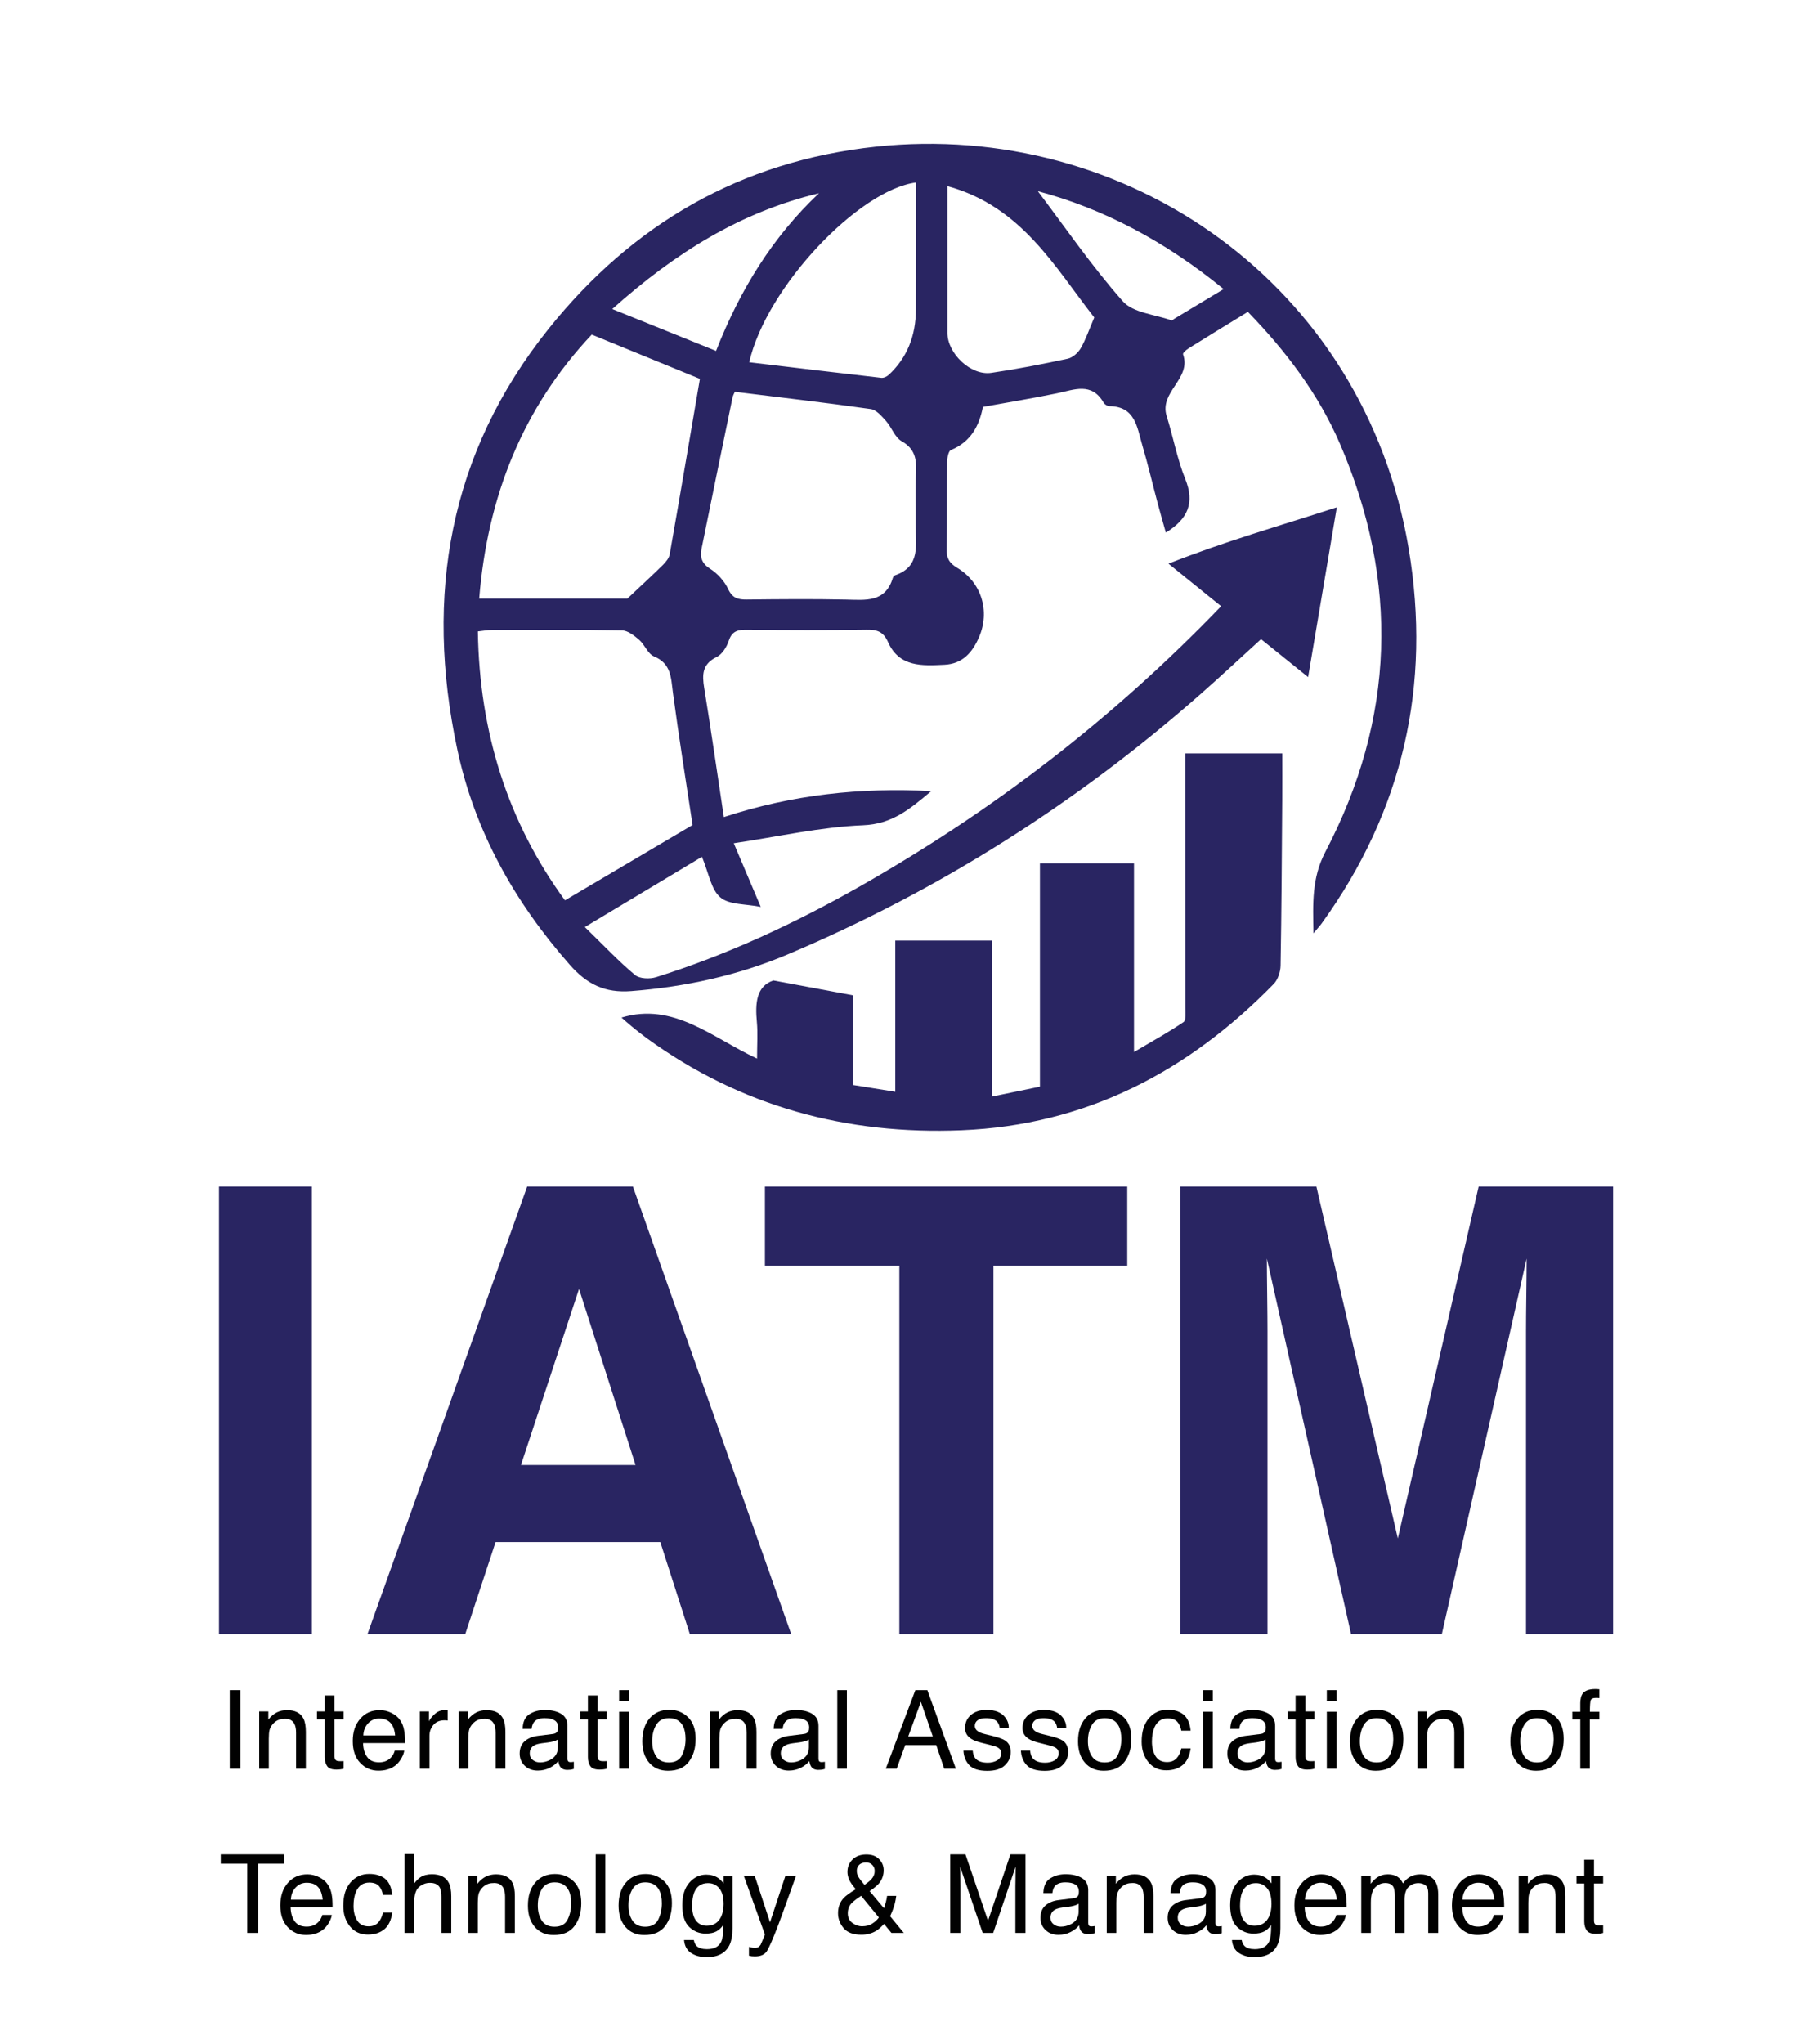 <?xml version="1.0" encoding="UTF-8"?>
<svg id="Layer_1" xmlns="http://www.w3.org/2000/svg" viewBox="0 0 875.01 990.57">
  <defs>
    <style>
      .cls-1 {
        fill: #292562;
      }

      .cls-2 {
        fill: #010101;
      }
    </style>
  </defs>
  <g>
    <path class="cls-1" d="M283.52,449.26c9.3,9.04,16.4,16.61,24.31,23.22,2.23,1.86,7.18,2.02,10.27,1.05,34.33-10.8,66.79-25.9,98.06-43.6,64.84-36.72,123.35-81.63,175.81-136.16-7.82-6.32-15.53-12.54-25.53-20.62,27.35-10.82,53.87-18.31,81.61-27.31-4.7,27.8-9.2,54.36-13.92,82.26-7.86-6.33-15.12-12.18-22.82-18.37-9.98,9.08-19.74,18.21-29.78,27.03-59.86,52.6-126.35,94.77-199.78,125.78-24.15,10.2-49.5,15.7-75.74,17.75-12.69.99-21.43-3.25-29.75-12.71-26.82-30.48-46.13-64.69-54.61-104.56-15.85-74.52-4-143.38,44.33-203.72,40.68-50.78,93.14-81.24,158.62-88.23,121.29-12.94,236.8,66.44,258.29,194.84,11.05,66.02-2.71,126.95-42.18,181.57-.9,1.24-1.96,2.36-3.98,4.78-.27-14.62-.88-26.76,5.79-39.5,33.77-64.5,35.84-130.85,7.08-197.64-10.36-24.06-26.15-44.9-44.67-64-9.86,6.05-19.36,11.85-28.8,17.74-1.09.68-2.83,2.25-2.63,2.82,4.23,11.83-11.63,18.19-7.95,29.89,3.18,10.14,5.07,20.75,9.03,30.55,4.66,11.53,1.36,19.32-9.41,25.97-1.33-4.75-2.69-9.4-3.93-14.08-2.52-9.46-4.75-19-7.52-28.38-2.51-8.48-3.31-18.69-15.93-18.81-.96,0-2.31-.87-2.8-1.72-5.86-10.06-14.25-6.23-22.53-4.52-11.75,2.43-23.61,4.36-35.97,6.6-1.76,9.02-5.8,16.94-15.5,20.89-1.22.5-1.81,3.77-1.84,5.76-.18,14.03.01,28.06-.26,42.09-.08,4.36,1.1,6.84,5.1,9.22,11.84,7.06,16.07,21.07,10.6,33.66-3.15,7.26-7.9,12.89-16.7,13.33-10.85.53-21.96,1.23-27.39-10.97-2.24-5.02-5.25-6.09-10.32-6.02-19.36.29-38.72.22-58.09.03-4.35-.04-7.24.57-8.81,5.35-.99,3.01-3.22,6.58-5.88,7.87-7.01,3.41-7.08,8.51-6.02,15.02,3.32,20.36,6.24,40.78,9.52,62.54,33.47-10.93,66-14.37,100.56-12.59-10.39,8.7-18.88,15.98-33.12,16.56-20.48.83-40.81,5.48-62.63,8.72,4.67,11,8.43,19.88,13.08,30.84-7.37-1.51-15.27-.94-19.58-4.6-4.52-3.83-5.59-11.72-8.93-19.67-18.74,11.24-36.89,22.12-56.76,34.04ZM335.74,399.79c-3.17-21.03-6.65-42.54-9.53-64.14-.96-7.23-.77-14.09-9.21-17.58-2.96-1.22-4.44-5.66-7.14-7.99-2.38-2.06-5.5-4.54-8.34-4.6-21.03-.39-42.07-.24-63.11-.2-2.1,0-4.21.42-6.76.69.76,48.75,14.44,92.35,42.23,130.33,21.29-12.57,41.47-24.47,61.85-36.5ZM286.86,162.15c-33.43,35.44-50.58,78.52-54.56,127.94h71.83c7.12-6.71,12.3-11.45,17.29-16.39,1.41-1.4,2.91-3.27,3.24-5.13,4.98-28.27,9.78-56.57,14.63-84.98-16.11-6.59-33.9-13.86-52.43-21.44ZM356.24,189.88c-.14.34-.89,1.56-1.16,2.89-5.04,24.35-10.04,48.7-14.98,73.07-.82,4.05-.02,7.11,4.09,9.74,3.61,2.3,6.98,5.99,8.77,9.84,2.1,4.52,4.88,5.17,9.16,5.12,15.98-.18,31.98-.32,47.95.02,9.51.2,19.11,1.55,22.76-10.53.15-.49.62-1.09,1.08-1.25,12.62-4.35,9.88-14.99,9.99-24.41.1-8.41-.26-16.84.16-25.24.33-6.54-.44-11.65-7.01-15.36-3.29-1.86-4.78-6.68-7.54-9.76-2.08-2.33-4.67-5.4-7.37-5.78-21.54-3.06-43.17-5.55-65.91-8.36ZM444.07,88.42c-27.81,3.65-72.58,50.72-80.87,87.13,21.49,2.56,42.75,5.12,64.02,7.54,1.15.13,2.71-.6,3.62-1.44q13.16-12.23,13.17-31.83c.01-8.67.05-17.35.06-26.02.01-11.63,0-23.25,0-35.37ZM459.29,90.19c0,24.75,0,47.95,0,71.15,0,10,11.37,20.79,21.22,19.35,12.43-1.82,24.78-4.21,37.06-6.85,2.41-.52,5.04-2.85,6.33-5.07,2.46-4.24,4.04-9,6.57-14.92-19.15-24.42-35.2-53.78-71.18-63.66ZM296.8,149.76c18.18,7.33,34.04,13.73,50.32,20.3,11.72-29.86,27.46-55.27,49.89-76.41-37.86,9.11-69.49,28.66-100.21,56.11ZM503.11,92.65c12.96,17.11,26,36.18,41.19,53.34,4.99,5.64,15.56,6.36,23.6,9.25.34.12.95-.51,1.43-.8,7.82-4.7,15.64-9.41,23.85-14.35-28-22.96-58.3-39.01-90.07-47.44Z"/>
    <path class="cls-1" d="M504.11,418.36h45.62v91.44c9.22-5.45,16.86-9.63,24.02-14.52,1.31-.9.9-4.66.91-7.09,0-37.86-.05-75.72-.09-113.59,0-3.02,0-6.04,0-9.51h47.02c0,7.28.05,14.72,0,22.16-.2,26.9-.33,53.8-.81,80.7-.05,3.02-1.29,6.8-3.34,8.9-41.53,42.53-91.04,68.41-151.28,70.87-55.81,2.29-107.07-11.5-152.61-44.6-2.49-1.81-4.89-3.75-7.28-5.7-1.92-1.57-3.76-3.24-4.99-4.31,25.28-7.63,43.85,9.71,65.71,19.87,0-6.82.42-12.32-.09-17.74-.86-9.16-.24-17.32,8-20.1,13.58,2.53,25.56,4.76,38.64,7.2v43.45c6.97,1.12,13.19,2.11,20.47,3.28v-73.27h46.87v75.59c8.44-1.74,15.71-3.25,23.25-4.8v-108.22Z"/>
  </g>
  <g>
    <path class="cls-2" d="M111.37,819.03h5.21v38.06h-5.21v-38.06Z"/>
    <path class="cls-2" d="M125.65,829.34h4.43v3.94c1.31-1.62,2.7-2.79,4.17-3.5,1.47-.71,3.1-1.06,4.9-1.06,3.94,0,6.6,1.37,7.98,4.12.76,1.5,1.14,3.65,1.14,6.45v17.8h-4.74v-17.49c0-1.69-.25-3.06-.75-4.09-.83-1.73-2.33-2.59-4.51-2.59-1.1,0-2.01.11-2.72.34-1.28.38-2.4,1.14-3.37,2.28-.78.92-1.28,1.86-1.52,2.84-.23.98-.35,2.37-.35,4.19v14.54h-4.66v-27.75Z"/>
    <path class="cls-2" d="M157.42,821.59h4.72v7.75h4.43v3.81h-4.43v18.11c0,.97.33,1.62.98,1.94.36.19.97.28,1.81.28.22,0,.47,0,.73-.01s.56-.03.91-.06v3.68c-.54.16-1.09.27-1.67.34-.58.07-1.21.1-1.88.1-2.18,0-3.65-.56-4.43-1.67-.78-1.11-1.17-2.56-1.17-4.34v-18.37h-3.76v-3.81h3.76v-7.75Z"/>
    <path class="cls-2" d="M189.84,830.1c1.85.92,3.25,2.12,4.22,3.59.94,1.4,1.56,3.03,1.87,4.9.28,1.28.41,3.32.41,6.11h-20.34c.09,2.82.75,5.07,2,6.77,1.24,1.7,3.17,2.55,5.78,2.55,2.43,0,4.38-.8,5.83-2.41.83-.93,1.42-2.01,1.76-3.24h4.59c-.12,1.02-.52,2.16-1.21,3.41-.68,1.25-1.45,2.28-2.29,3.07-1.42,1.38-3.17,2.31-5.26,2.8-1.12.28-2.39.41-3.81.41-3.45,0-6.38-1.26-8.78-3.77-2.4-2.51-3.6-6.03-3.6-10.56s1.21-8.07,3.63-10.85c2.42-2.78,5.58-4.17,9.48-4.17,1.97,0,3.88.46,5.73,1.39ZM191.55,841c-.19-2.02-.63-3.64-1.32-4.84-1.28-2.25-3.41-3.37-6.4-3.37-2.14,0-3.94.77-5.39,2.32-1.45,1.55-2.22,3.51-2.31,5.89h15.42Z"/>
    <path class="cls-2" d="M203.53,829.34h4.43v4.79c.36-.93,1.25-2.07,2.67-3.41,1.42-1.34,3.05-2.01,4.9-2.01.09,0,.23,0,.44.03s.56.05,1.06.1v4.92c-.28-.05-.53-.09-.77-.1s-.49-.03-.76-.03c-2.35,0-4.15.76-5.42,2.27-1.26,1.51-1.89,3.25-1.89,5.22v15.96h-4.66v-27.75Z"/>
    <path class="cls-2" d="M222.39,829.34h4.43v3.94c1.31-1.62,2.7-2.79,4.17-3.5,1.47-.71,3.1-1.06,4.9-1.06,3.94,0,6.6,1.37,7.98,4.12.76,1.5,1.14,3.65,1.14,6.45v17.8h-4.74v-17.49c0-1.69-.25-3.06-.75-4.09-.83-1.73-2.33-2.59-4.51-2.59-1.1,0-2.01.11-2.72.34-1.28.38-2.4,1.14-3.37,2.28-.78.92-1.28,1.86-1.52,2.84-.23.98-.35,2.37-.35,4.19v14.54h-4.66v-27.75Z"/>
    <path class="cls-2" d="M268.1,840.27c1.07-.14,1.79-.59,2.15-1.35.21-.42.31-1.01.31-1.79,0-1.59-.57-2.74-1.7-3.46s-2.75-1.08-4.86-1.08c-2.43,0-4.16.66-5.18,1.97-.57.73-.94,1.81-1.12,3.24h-4.35c.09-3.42,1.19-5.8,3.33-7.14,2.13-1.34,4.61-2.01,7.42-2.01,3.26,0,5.91.62,7.95,1.87,2.02,1.24,3.03,3.18,3.03,5.8v15.99c0,.48.1.87.3,1.17s.62.44,1.26.44c.21,0,.44-.01.7-.04s.54-.06.83-.12v3.45c-.73.21-1.28.34-1.66.39s-.9.08-1.56.08c-1.61,0-2.77-.57-3.5-1.71-.38-.61-.65-1.46-.8-2.57-.95,1.24-2.32,2.32-4.09,3.24-1.78.92-3.74,1.37-5.88,1.37-2.58,0-4.68-.78-6.31-2.34-1.63-1.56-2.45-3.52-2.45-5.87,0-2.57.81-4.57,2.41-5.98,1.61-1.42,3.71-2.29,6.32-2.62l7.44-.93ZM258.28,852.89c.99.78,2.15,1.17,3.5,1.17,1.64,0,3.23-.38,4.77-1.14,2.59-1.26,3.89-3.33,3.89-6.19v-3.76c-.57.36-1.31.66-2.2.91-.9.24-1.78.42-2.64.52l-2.83.36c-1.69.22-2.96.58-3.81,1.06-1.44.81-2.15,2.11-2.15,3.89,0,1.35.49,2.41,1.48,3.19Z"/>
    <path class="cls-2" d="M285,821.59h4.72v7.75h4.43v3.81h-4.43v18.11c0,.97.33,1.62.98,1.94.36.19.97.28,1.81.28.22,0,.47,0,.73-.01s.56-.03.91-.06v3.68c-.54.16-1.09.27-1.67.34-.58.07-1.21.1-1.88.1-2.18,0-3.65-.56-4.43-1.67-.78-1.11-1.17-2.56-1.17-4.34v-18.37h-3.76v-3.81h3.76v-7.75Z"/>
    <path class="cls-2" d="M300.14,819.03h4.74v5.28h-4.74v-5.28ZM300.14,829.47h4.74v27.62h-4.74v-27.62Z"/>
    <path class="cls-2" d="M333.51,832.11c2.47,2.38,3.71,5.89,3.71,10.52s-1.09,8.17-3.27,11.09c-2.18,2.92-5.55,4.38-10.13,4.38-3.82,0-6.85-1.29-9.09-3.87-2.25-2.58-3.37-6.05-3.37-10.4,0-4.66,1.18-8.38,3.55-11.14,2.37-2.76,5.54-4.14,9.54-4.14,3.57,0,6.6,1.19,9.07,3.58ZM330.62,850.57c1.15-2.34,1.72-4.94,1.72-7.81,0-2.59-.41-4.7-1.24-6.32-1.31-2.56-3.58-3.84-6.79-3.84-2.85,0-4.92,1.09-6.22,3.27-1.29,2.18-1.94,4.8-1.94,7.88s.65,5.42,1.94,7.38c1.3,1.97,3.35,2.95,6.17,2.95,3.09,0,5.21-1.17,6.36-3.51Z"/>
    <path class="cls-2" d="M344.09,829.34h4.43v3.94c1.31-1.62,2.7-2.79,4.17-3.5,1.47-.71,3.1-1.06,4.9-1.06,3.94,0,6.6,1.37,7.98,4.12.76,1.5,1.14,3.65,1.14,6.45v17.8h-4.74v-17.49c0-1.69-.25-3.06-.75-4.09-.83-1.73-2.33-2.59-4.51-2.59-1.1,0-2.01.11-2.72.34-1.28.38-2.4,1.14-3.37,2.28-.78.92-1.28,1.86-1.52,2.84-.23.98-.35,2.37-.35,4.19v14.54h-4.66v-27.75Z"/>
    <path class="cls-2" d="M389.8,840.27c1.07-.14,1.79-.59,2.15-1.35.21-.42.31-1.01.31-1.79,0-1.59-.57-2.74-1.7-3.46-1.13-.72-2.75-1.08-4.86-1.08-2.43,0-4.16.66-5.18,1.97-.57.73-.94,1.81-1.12,3.24h-4.35c.09-3.42,1.19-5.8,3.33-7.14,2.13-1.34,4.61-2.01,7.42-2.01,3.26,0,5.91.62,7.95,1.87,2.02,1.24,3.03,3.18,3.03,5.8v15.99c0,.48.1.87.3,1.17s.62.44,1.26.44c.21,0,.44-.01.7-.04s.54-.06.83-.12v3.45c-.73.21-1.28.34-1.66.39s-.9.08-1.56.08c-1.61,0-2.77-.57-3.5-1.71-.38-.61-.65-1.46-.8-2.57-.95,1.24-2.32,2.32-4.09,3.24-1.78.92-3.74,1.37-5.88,1.37-2.58,0-4.68-.78-6.31-2.34-1.63-1.56-2.45-3.52-2.45-5.87,0-2.57.81-4.57,2.41-5.98,1.61-1.42,3.71-2.29,6.32-2.62l7.44-.93ZM379.98,852.89c.99.78,2.15,1.17,3.5,1.17,1.64,0,3.23-.38,4.77-1.14,2.59-1.26,3.89-3.33,3.89-6.19v-3.76c-.57.36-1.31.66-2.2.91-.9.24-1.78.42-2.64.52l-2.83.36c-1.69.22-2.96.58-3.81,1.06-1.44.81-2.15,2.11-2.15,3.89,0,1.35.49,2.41,1.48,3.19Z"/>
    <path class="cls-2" d="M405.89,819.03h4.66v38.06h-4.66v-38.06Z"/>
    <path class="cls-2" d="M443.73,819.03h5.83l13.81,38.06h-5.65l-3.86-11.4h-15.05l-4.12,11.4h-5.29l14.33-38.06ZM452.2,841.49l-5.78-16.82-6.14,16.82h11.92Z"/>
    <path class="cls-2" d="M471.54,848.38c.14,1.55.53,2.75,1.17,3.58,1.17,1.5,3.21,2.25,6.11,2.25,1.73,0,3.25-.38,4.56-1.13,1.31-.75,1.97-1.91,1.97-3.49,0-1.19-.53-2.1-1.58-2.72-.67-.38-2-.82-3.99-1.32l-3.71-.93c-2.37-.59-4.11-1.24-5.23-1.97-2-1.26-3.01-3.01-3.01-5.23,0-2.63.95-4.75,2.84-6.37,1.89-1.62,4.44-2.44,7.63-2.44,4.18,0,7.19,1.23,9.04,3.68,1.16,1.56,1.72,3.23,1.68,5.03h-4.41c-.09-1.05-.46-2.01-1.11-2.88-1.07-1.23-2.93-1.84-5.57-1.84-1.76,0-3.1.34-4,1.01s-1.36,1.56-1.36,2.67c0,1.21.6,2.18,1.79,2.9.69.43,1.71.81,3.06,1.14l3.08.75c3.35.81,5.6,1.6,6.74,2.36,1.81,1.19,2.72,3.07,2.72,5.62s-.94,4.6-2.81,6.4c-1.87,1.8-4.73,2.69-8.56,2.69-4.13,0-7.05-.94-8.77-2.81-1.72-1.87-2.64-4.19-2.76-6.96h4.48Z"/>
    <path class="cls-2" d="M499.39,848.38c.14,1.55.53,2.75,1.17,3.58,1.17,1.5,3.21,2.25,6.11,2.25,1.73,0,3.25-.38,4.56-1.13,1.31-.75,1.97-1.91,1.97-3.49,0-1.19-.53-2.1-1.58-2.72-.67-.38-2-.82-3.99-1.32l-3.71-.93c-2.37-.59-4.11-1.24-5.23-1.97-2-1.26-3.01-3.01-3.01-5.23,0-2.63.95-4.75,2.84-6.37,1.89-1.62,4.44-2.44,7.63-2.44,4.18,0,7.19,1.23,9.04,3.68,1.16,1.56,1.72,3.23,1.68,5.03h-4.41c-.09-1.05-.46-2.01-1.11-2.88-1.07-1.23-2.93-1.84-5.57-1.84-1.76,0-3.1.34-4,1.01s-1.36,1.56-1.36,2.67c0,1.21.6,2.18,1.79,2.9.69.43,1.71.81,3.06,1.14l3.08.75c3.35.81,5.6,1.6,6.74,2.36,1.81,1.19,2.72,3.07,2.72,5.62s-.94,4.6-2.81,6.4c-1.87,1.8-4.73,2.69-8.56,2.69-4.13,0-7.05-.94-8.77-2.81-1.72-1.87-2.64-4.19-2.76-6.96h4.48Z"/>
    <path class="cls-2" d="M544.74,832.11c2.47,2.38,3.71,5.89,3.71,10.52s-1.09,8.17-3.27,11.09c-2.18,2.92-5.55,4.38-10.13,4.38-3.82,0-6.85-1.29-9.09-3.87-2.25-2.58-3.37-6.05-3.37-10.4,0-4.66,1.18-8.38,3.55-11.14,2.37-2.76,5.54-4.14,9.54-4.14,3.57,0,6.6,1.19,9.07,3.58ZM541.86,850.57c1.15-2.34,1.72-4.94,1.72-7.81,0-2.59-.41-4.7-1.24-6.32-1.31-2.56-3.58-3.84-6.79-3.84-2.85,0-4.92,1.09-6.22,3.27-1.29,2.18-1.94,4.8-1.94,7.88s.65,5.42,1.94,7.38c1.3,1.97,3.35,2.95,6.17,2.95,3.09,0,5.21-1.17,6.36-3.51Z"/>
    <path class="cls-2" d="M573.65,830.82c1.96,1.52,3.14,4.14,3.54,7.85h-4.53c-.28-1.71-.91-3.13-1.89-4.26-.98-1.13-2.56-1.7-4.74-1.7-2.97,0-5.09,1.45-6.37,4.35-.83,1.88-1.24,4.21-1.24,6.97s.59,5.12,1.76,7.02c1.18,1.9,3.02,2.85,5.54,2.85,1.94,0,3.47-.59,4.6-1.78,1.13-1.18,1.91-2.8,2.35-4.86h4.53c-.52,3.68-1.81,6.37-3.88,8.07-2.07,1.7-4.72,2.55-7.96,2.55-3.63,0-6.52-1.33-8.68-3.98-2.16-2.65-3.24-5.96-3.24-9.94,0-4.87,1.18-8.66,3.55-11.37,2.37-2.71,5.38-4.07,9.04-4.07,3.13,0,5.67.76,7.63,2.28Z"/>
    <path class="cls-2" d="M583.18,819.03h4.74v5.28h-4.74v-5.28ZM583.18,829.47h4.74v27.62h-4.74v-27.62Z"/>
    <path class="cls-2" d="M611.17,840.27c1.07-.14,1.79-.59,2.15-1.35.21-.42.31-1.01.31-1.79,0-1.59-.57-2.74-1.7-3.46-1.13-.72-2.75-1.08-4.86-1.08-2.43,0-4.16.66-5.18,1.97-.57.73-.94,1.81-1.12,3.24h-4.35c.09-3.42,1.19-5.8,3.33-7.14,2.13-1.34,4.61-2.01,7.42-2.01,3.26,0,5.91.62,7.95,1.87,2.02,1.24,3.03,3.18,3.03,5.8v15.99c0,.48.1.87.3,1.17s.62.44,1.26.44c.21,0,.44-.01.7-.04s.54-.06.83-.12v3.45c-.73.21-1.28.34-1.66.39s-.9.08-1.56.08c-1.61,0-2.77-.57-3.5-1.71-.38-.61-.65-1.46-.8-2.57-.95,1.24-2.32,2.32-4.09,3.24-1.78.92-3.74,1.37-5.88,1.37-2.58,0-4.68-.78-6.31-2.34-1.63-1.56-2.45-3.52-2.45-5.87,0-2.57.81-4.57,2.41-5.98,1.61-1.42,3.71-2.29,6.32-2.62l7.44-.93ZM601.35,852.89c.99.78,2.15,1.17,3.5,1.17,1.64,0,3.23-.38,4.77-1.14,2.59-1.26,3.89-3.33,3.89-6.19v-3.76c-.57.36-1.31.66-2.2.91-.9.24-1.78.42-2.64.52l-2.83.36c-1.69.22-2.96.58-3.81,1.06-1.44.81-2.15,2.11-2.15,3.89,0,1.35.49,2.41,1.48,3.19Z"/>
    <path class="cls-2" d="M628.06,821.59h4.72v7.75h4.43v3.81h-4.43v18.11c0,.97.33,1.62.98,1.94.36.19.97.28,1.81.28.22,0,.47,0,.73-.01s.56-.03.91-.06v3.68c-.54.16-1.09.27-1.67.34-.58.07-1.21.1-1.88.1-2.18,0-3.65-.56-4.43-1.67-.78-1.11-1.17-2.56-1.17-4.34v-18.37h-3.76v-3.81h3.76v-7.75Z"/>
    <path class="cls-2" d="M643.2,819.03h4.74v5.28h-4.74v-5.28ZM643.2,829.47h4.74v27.62h-4.74v-27.62Z"/>
    <path class="cls-2" d="M676.57,832.11c2.47,2.38,3.71,5.89,3.71,10.52s-1.09,8.17-3.27,11.09c-2.18,2.92-5.55,4.38-10.13,4.38-3.82,0-6.85-1.29-9.09-3.87-2.25-2.58-3.37-6.05-3.37-10.4,0-4.66,1.18-8.38,3.55-11.14,2.37-2.76,5.54-4.14,9.54-4.14,3.57,0,6.6,1.19,9.07,3.58ZM673.69,850.57c1.15-2.34,1.72-4.94,1.72-7.81,0-2.59-.41-4.7-1.24-6.32-1.31-2.56-3.58-3.84-6.79-3.84-2.85,0-4.92,1.09-6.22,3.27-1.29,2.18-1.94,4.8-1.94,7.88s.65,5.42,1.94,7.38c1.3,1.97,3.35,2.95,6.17,2.95,3.09,0,5.21-1.17,6.36-3.51Z"/>
    <path class="cls-2" d="M687.15,829.34h4.43v3.94c1.31-1.62,2.7-2.79,4.17-3.5,1.47-.71,3.1-1.06,4.9-1.06,3.94,0,6.6,1.37,7.98,4.12.76,1.5,1.14,3.65,1.14,6.45v17.8h-4.74v-17.49c0-1.69-.25-3.06-.75-4.09-.83-1.73-2.33-2.59-4.51-2.59-1.1,0-2.01.11-2.72.34-1.28.38-2.4,1.14-3.37,2.28-.78.92-1.28,1.86-1.52,2.84-.23.98-.35,2.37-.35,4.19v14.54h-4.66v-27.75Z"/>
    <path class="cls-2" d="M754.32,832.11c2.47,2.38,3.71,5.89,3.71,10.52s-1.09,8.17-3.27,11.09c-2.18,2.92-5.55,4.38-10.13,4.38-3.82,0-6.85-1.29-9.09-3.87-2.25-2.58-3.37-6.05-3.37-10.4,0-4.66,1.18-8.38,3.55-11.14,2.37-2.76,5.54-4.14,9.54-4.14,3.57,0,6.6,1.19,9.07,3.58ZM751.43,850.57c1.15-2.34,1.72-4.94,1.72-7.81,0-2.59-.41-4.7-1.24-6.32-1.31-2.56-3.58-3.84-6.79-3.84-2.85,0-4.92,1.09-6.22,3.27-1.29,2.18-1.94,4.8-1.94,7.88s.65,5.42,1.94,7.38c1.3,1.97,3.35,2.95,6.17,2.95,3.09,0,5.21-1.17,6.36-3.51Z"/>
    <path class="cls-2" d="M767.07,820.87c1.09-1.59,3.19-2.38,6.3-2.38.29,0,.6.01.91.03.31.02.66.04,1.06.08v4.25c-.48-.03-.83-.06-1.05-.06s-.42-.01-.61-.01c-1.42,0-2.26.37-2.54,1.1-.28.74-.41,2.6-.41,5.61h4.61v3.68h-4.66v23.94h-4.61v-23.94h-3.86v-3.68h3.86v-4.35c.07-1.94.41-3.35,1.01-4.25Z"/>
    <path class="cls-2" d="M137.9,898.62v4.53h-12.83v33.53h-5.23v-33.53h-12.82v-4.53h30.89Z"/>
    <path class="cls-2" d="M154.72,909.7c1.85.92,3.25,2.12,4.22,3.59.94,1.4,1.56,3.03,1.87,4.9.28,1.28.41,3.31.41,6.11h-20.34c.09,2.81.75,5.07,2,6.78,1.24,1.7,3.17,2.55,5.78,2.55,2.43,0,4.38-.8,5.83-2.41.83-.93,1.42-2.01,1.76-3.24h4.59c-.12,1.02-.52,2.16-1.21,3.41-.68,1.25-1.45,2.28-2.29,3.07-1.42,1.38-3.17,2.31-5.26,2.8-1.12.28-2.39.41-3.81.41-3.45,0-6.38-1.26-8.78-3.77-2.4-2.51-3.6-6.03-3.6-10.56s1.21-8.08,3.63-10.86c2.42-2.78,5.58-4.17,9.48-4.17,1.97,0,3.88.46,5.73,1.39ZM156.43,920.59c-.19-2.02-.63-3.63-1.32-4.84-1.28-2.25-3.41-3.37-6.4-3.37-2.14,0-3.94.77-5.39,2.32-1.45,1.55-2.22,3.51-2.31,5.89h15.42Z"/>
    <path class="cls-2" d="M186.61,910.41c1.96,1.52,3.14,4.14,3.54,7.85h-4.53c-.28-1.71-.91-3.13-1.89-4.26-.98-1.13-2.56-1.7-4.74-1.7-2.97,0-5.09,1.45-6.37,4.35-.83,1.88-1.24,4.21-1.24,6.97s.59,5.12,1.76,7.02c1.18,1.9,3.02,2.85,5.54,2.85,1.94,0,3.47-.59,4.6-1.77,1.13-1.18,1.91-2.8,2.35-4.86h4.53c-.52,3.68-1.81,6.37-3.88,8.07-2.07,1.7-4.72,2.55-7.96,2.55-3.63,0-6.52-1.32-8.68-3.98-2.16-2.65-3.24-5.96-3.24-9.94,0-4.87,1.18-8.66,3.55-11.38,2.37-2.71,5.38-4.07,9.04-4.07,3.13,0,5.67.76,7.63,2.28Z"/>
    <path class="cls-2" d="M196.14,898.49h4.66v14.2c1.11-1.4,2.1-2.38,2.98-2.95,1.5-.99,3.38-1.48,5.62-1.48,4.03,0,6.75,1.41,8.19,4.22.78,1.54,1.17,3.67,1.17,6.4v17.8h-4.79v-17.49c0-2.04-.26-3.53-.78-4.48-.85-1.52-2.44-2.28-4.77-2.28-1.94,0-3.69.67-5.26,2-1.57,1.33-2.36,3.84-2.36,7.54v14.72h-4.66v-38.19Z"/>
    <path class="cls-2" d="M226.97,908.93h4.43v3.94c1.31-1.62,2.7-2.79,4.17-3.5,1.47-.71,3.1-1.06,4.9-1.06,3.94,0,6.6,1.37,7.98,4.12.76,1.5,1.14,3.65,1.14,6.45v17.8h-4.74v-17.49c0-1.69-.25-3.06-.75-4.09-.83-1.73-2.33-2.59-4.51-2.59-1.1,0-2.01.11-2.72.34-1.28.38-2.4,1.14-3.37,2.28-.78.92-1.28,1.86-1.52,2.84-.23.98-.35,2.37-.35,4.18v14.54h-4.66v-27.75Z"/>
    <path class="cls-2" d="M278.07,911.71c2.47,2.38,3.71,5.89,3.71,10.52s-1.09,8.17-3.27,11.09c-2.18,2.92-5.55,4.38-10.13,4.38-3.82,0-6.85-1.29-9.09-3.87-2.25-2.58-3.37-6.05-3.37-10.4,0-4.66,1.18-8.38,3.55-11.14,2.37-2.76,5.54-4.14,9.54-4.14,3.57,0,6.6,1.19,9.07,3.58ZM275.18,930.17c1.15-2.34,1.72-4.94,1.72-7.81,0-2.59-.41-4.7-1.24-6.32-1.31-2.56-3.58-3.84-6.79-3.84-2.85,0-4.92,1.09-6.22,3.27-1.29,2.17-1.94,4.8-1.94,7.88s.65,5.42,1.94,7.38c1.3,1.97,3.35,2.95,6.17,2.95,3.09,0,5.21-1.17,6.36-3.51Z"/>
    <path class="cls-2" d="M288.78,898.62h4.66v38.06h-4.66v-38.06Z"/>
    <path class="cls-2" d="M322.02,911.71c2.47,2.38,3.71,5.89,3.71,10.52s-1.09,8.17-3.27,11.09c-2.18,2.92-5.55,4.38-10.13,4.38-3.82,0-6.85-1.29-9.09-3.87-2.25-2.58-3.37-6.05-3.37-10.4,0-4.66,1.18-8.38,3.55-11.14,2.37-2.76,5.54-4.14,9.54-4.14,3.57,0,6.6,1.19,9.07,3.58ZM319.13,930.17c1.15-2.34,1.72-4.94,1.72-7.81,0-2.59-.41-4.7-1.24-6.32-1.31-2.56-3.58-3.84-6.79-3.84-2.85,0-4.92,1.09-6.22,3.27-1.29,2.17-1.94,4.8-1.94,7.88s.65,5.42,1.94,7.38c1.3,1.97,3.35,2.95,6.17,2.95,3.09,0,5.21-1.17,6.36-3.51Z"/>
    <path class="cls-2" d="M348.09,910.05c.88.6,1.78,1.48,2.7,2.64v-3.5h4.3v25.24c0,3.52-.52,6.3-1.56,8.34-1.93,3.77-5.59,5.65-10.96,5.65-2.99,0-5.5-.67-7.54-2.01-2.04-1.34-3.18-3.43-3.42-6.28h4.74c.22,1.24.67,2.2,1.35,2.87,1.06,1.04,2.71,1.55,4.97,1.55,3.58,0,5.92-1.26,7.02-3.78.66-1.49.96-4.14.91-7.96-.93,1.42-2.06,2.47-3.37,3.16-1.31.69-3.05,1.04-5.21,1.04-3,0-5.63-1.07-7.89-3.2-2.25-2.13-3.38-5.66-3.38-10.58,0-4.65,1.14-8.28,3.41-10.88,2.27-2.61,5.02-3.91,8.23-3.91,2.18,0,4.08.54,5.7,1.61ZM348.66,915.05c-1.42-1.66-3.22-2.49-5.42-2.49-3.28,0-5.53,1.54-6.74,4.61-.64,1.64-.96,3.79-.96,6.45,0,3.12.64,5.5,1.9,7.14,1.27,1.63,2.98,2.45,5.12,2.45,3.35,0,5.71-1.51,7.08-4.53.76-1.71,1.14-3.71,1.14-5.98,0-3.44-.71-5.99-2.13-7.65Z"/>
    <path class="cls-2" d="M380.77,908.93h5.16c-.66,1.78-2.12,5.84-4.38,12.18-1.69,4.77-3.11,8.66-4.25,11.66-2.69,7.08-4.6,11.4-5.7,12.96-1.1,1.55-3,2.33-5.7,2.33-.66,0-1.16-.03-1.52-.08s-.79-.15-1.31-.28v-4.25c.81.22,1.4.36,1.76.41s.68.08.96.08c.86,0,1.5-.14,1.9-.43s.75-.64,1.02-1.05c.08-.14.4-.85.93-2.12.54-1.28.92-2.23,1.17-2.85l-10.26-28.55h5.29l7.44,22.59,7.49-22.59Z"/>
    <path class="cls-2" d="M411.63,910.85c-.54-1.26-.82-2.48-.82-3.65,0-2.45.83-4.49,2.49-6.1,1.66-1.62,3.88-2.42,6.66-2.42s4.71.75,6.19,2.25c1.48,1.5,2.23,3.3,2.23,5.39,0,2.44-.77,4.57-2.3,6.4-.9,1.07-2.4,2.3-4.51,3.7l6.94,8.29c.47-1.38.79-2.41.97-3.1s.37-1.64.56-2.86h4.43c-.29,2.43-.88,4.77-1.76,7.01-.88,2.24-1.32,3.14-1.32,2.71l6.76,8.21h-6.01l-3.58-4.35c-1.42,1.54-2.71,2.66-3.88,3.37-2.06,1.24-4.42,1.86-7.1,1.86-3.95,0-6.83-1.06-8.63-3.2-1.8-2.13-2.7-4.54-2.7-7.22,0-2.88.87-5.29,2.62-7.23,1.07-1.17,3.06-2.64,5.98-4.4-1.61-1.85-2.68-3.4-3.23-4.66ZM422.86,932.15c1.38-.88,2.45-1.86,3.19-2.95l-8.6-10.49c-2.43,1.62-4.02,2.87-4.76,3.73-1.14,1.29-1.71,2.87-1.71,4.74,0,2.02.74,3.58,2.22,4.66s3.05,1.63,4.73,1.63c1.92,0,3.57-.44,4.95-1.32ZM422.49,910.59c1.02-1.17,1.53-2.48,1.53-3.91,0-1.12-.37-2.09-1.12-2.9-.74-.81-1.74-1.22-3-1.22-1.92,0-3.25.64-3.99,1.92-.38.66-.57,1.37-.57,2.15,0,1.05.29,2.06.87,3.03.58.97,1.54,2.22,2.89,3.76,1.64-1.16,2.77-2.1,3.39-2.82Z"/>
    <path class="cls-2" d="M460.65,898.62h7.38l10.93,32.18,10.86-32.18h7.31v38.06h-4.9v-22.46c0-.78.02-2.06.05-3.86s.05-3.72.05-5.78l-10.86,32.1h-5.1l-10.93-32.1v1.17c0,.93.02,2.35.06,4.26.04,1.91.07,3.31.07,4.21v22.46h-4.92v-38.06Z"/>
    <path class="cls-2" d="M520.55,919.87c1.07-.14,1.79-.59,2.15-1.35.21-.42.31-1.01.31-1.79,0-1.59-.57-2.74-1.7-3.46s-2.75-1.08-4.86-1.08c-2.43,0-4.16.66-5.18,1.97-.57.73-.94,1.81-1.12,3.24h-4.35c.09-3.42,1.19-5.8,3.33-7.14,2.13-1.34,4.61-2.01,7.42-2.01,3.26,0,5.91.62,7.95,1.87,2.02,1.24,3.03,3.18,3.03,5.8v15.99c0,.48.1.87.3,1.17.2.3.62.44,1.26.44.21,0,.44-.01.7-.04s.54-.07.83-.12v3.45c-.73.21-1.28.34-1.66.39s-.9.08-1.56.08c-1.61,0-2.77-.57-3.5-1.71-.38-.6-.65-1.46-.8-2.57-.95,1.25-2.32,2.32-4.09,3.24s-3.74,1.37-5.88,1.37c-2.58,0-4.68-.78-6.31-2.35-1.63-1.56-2.45-3.52-2.45-5.87,0-2.58.81-4.57,2.41-5.98,1.61-1.42,3.71-2.29,6.32-2.62l7.44-.93ZM510.73,932.48c.99.78,2.15,1.17,3.5,1.17,1.64,0,3.23-.38,4.77-1.14,2.59-1.26,3.89-3.32,3.89-6.19v-3.75c-.57.36-1.31.66-2.2.91s-1.78.41-2.64.52l-2.83.36c-1.69.22-2.96.58-3.81,1.06-1.44.81-2.15,2.11-2.15,3.89,0,1.35.49,2.41,1.48,3.19Z"/>
    <path class="cls-2" d="M536.52,908.93h4.43v3.94c1.31-1.62,2.7-2.79,4.17-3.5,1.47-.71,3.1-1.06,4.9-1.06,3.94,0,6.6,1.37,7.98,4.12.76,1.5,1.14,3.65,1.14,6.45v17.8h-4.74v-17.49c0-1.69-.25-3.06-.75-4.09-.83-1.73-2.33-2.59-4.51-2.59-1.1,0-2.01.11-2.72.34-1.28.38-2.4,1.14-3.37,2.28-.78.92-1.28,1.86-1.52,2.84s-.35,2.37-.35,4.18v14.54h-4.66v-27.75Z"/>
    <path class="cls-2" d="M582.23,919.87c1.07-.14,1.79-.59,2.15-1.35.21-.42.31-1.01.31-1.79,0-1.59-.57-2.74-1.7-3.46s-2.75-1.08-4.86-1.08c-2.43,0-4.16.66-5.18,1.97-.57.73-.94,1.81-1.12,3.24h-4.35c.09-3.42,1.19-5.8,3.33-7.14,2.13-1.34,4.61-2.01,7.42-2.01,3.26,0,5.91.62,7.95,1.87,2.02,1.24,3.03,3.18,3.03,5.8v15.99c0,.48.1.87.3,1.17.2.3.62.44,1.26.44.21,0,.44-.01.7-.04s.54-.07.83-.12v3.45c-.73.21-1.28.34-1.66.39s-.9.08-1.56.08c-1.61,0-2.77-.57-3.5-1.71-.38-.6-.65-1.46-.8-2.57-.95,1.25-2.32,2.32-4.09,3.24s-3.74,1.37-5.88,1.37c-2.58,0-4.68-.78-6.31-2.35-1.63-1.56-2.45-3.52-2.45-5.87,0-2.58.81-4.57,2.41-5.98,1.61-1.42,3.71-2.29,6.32-2.62l7.44-.93ZM572.41,932.48c.99.78,2.15,1.17,3.5,1.17,1.64,0,3.23-.38,4.77-1.14,2.59-1.26,3.89-3.32,3.89-6.19v-3.75c-.57.36-1.31.66-2.2.91s-1.78.41-2.64.52l-2.83.36c-1.69.22-2.96.58-3.81,1.06-1.44.81-2.15,2.11-2.15,3.89,0,1.35.49,2.41,1.48,3.19Z"/>
    <path class="cls-2" d="M613.69,910.05c.88.6,1.78,1.48,2.7,2.64v-3.5h4.3v25.24c0,3.52-.52,6.3-1.56,8.34-1.93,3.77-5.59,5.65-10.96,5.65-2.99,0-5.5-.67-7.54-2.01s-3.18-3.43-3.42-6.28h4.74c.22,1.24.67,2.2,1.35,2.87,1.06,1.04,2.71,1.55,4.97,1.55,3.58,0,5.92-1.26,7.02-3.78.66-1.49.96-4.14.91-7.96-.93,1.42-2.06,2.47-3.37,3.16-1.31.69-3.05,1.04-5.21,1.04-3,0-5.63-1.07-7.89-3.2-2.25-2.13-3.38-5.66-3.38-10.58,0-4.65,1.14-8.28,3.41-10.88,2.27-2.61,5.02-3.91,8.23-3.91,2.18,0,4.08.54,5.7,1.61ZM614.26,915.05c-1.42-1.66-3.22-2.49-5.42-2.49-3.28,0-5.53,1.54-6.74,4.61-.64,1.64-.96,3.79-.96,6.45,0,3.12.64,5.5,1.9,7.14,1.27,1.63,2.98,2.45,5.12,2.45,3.35,0,5.71-1.51,7.08-4.53.76-1.71,1.14-3.71,1.14-5.98,0-3.44-.71-5.99-2.13-7.65Z"/>
    <path class="cls-2" d="M646.31,909.7c1.85.92,3.25,2.12,4.22,3.59.94,1.4,1.56,3.03,1.87,4.9.28,1.28.41,3.31.41,6.11h-20.34c.09,2.81.75,5.07,2,6.78,1.24,1.7,3.17,2.55,5.78,2.55,2.43,0,4.38-.8,5.83-2.41.83-.93,1.42-2.01,1.76-3.24h4.59c-.12,1.02-.52,2.16-1.21,3.41-.68,1.25-1.45,2.28-2.29,3.07-1.42,1.38-3.17,2.31-5.26,2.8-1.12.28-2.39.41-3.81.41-3.45,0-6.38-1.26-8.78-3.77-2.4-2.51-3.6-6.03-3.6-10.56s1.21-8.08,3.63-10.86c2.42-2.78,5.58-4.17,9.48-4.17,1.97,0,3.88.46,5.73,1.39ZM648.02,920.59c-.19-2.02-.63-3.63-1.32-4.84-1.28-2.25-3.41-3.37-6.4-3.37-2.14,0-3.94.77-5.39,2.32-1.45,1.55-2.22,3.51-2.31,5.89h15.42Z"/>
    <path class="cls-2" d="M659.87,908.93h4.61v3.94c1.11-1.37,2.11-2.36,3.01-2.98,1.54-1.05,3.28-1.58,5.23-1.58,2.21,0,3.99.54,5.34,1.63.76.62,1.45,1.54,2.07,2.75,1.04-1.49,2.26-2.59,3.65-3.3,1.4-.72,2.97-1.07,4.72-1.07,3.73,0,6.27,1.35,7.62,4.04.73,1.45,1.09,3.4,1.09,5.86v18.47h-4.85v-19.28c0-1.85-.46-3.12-1.38-3.81-.93-.69-2.05-1.04-3.38-1.04-1.83,0-3.41.61-4.73,1.84-1.32,1.23-1.98,3.27-1.98,6.14v16.14h-4.74v-18.11c0-1.88-.22-3.26-.67-4.12-.71-1.29-2.03-1.94-3.96-1.94-1.76,0-3.37.68-4.81,2.05-1.44,1.37-2.16,3.84-2.16,7.41v14.72h-4.66v-27.75Z"/>
    <path class="cls-2" d="M722.68,909.7c1.85.92,3.25,2.12,4.22,3.59.94,1.4,1.56,3.03,1.87,4.9.28,1.28.41,3.31.41,6.11h-20.34c.09,2.81.75,5.07,2,6.78,1.24,1.7,3.17,2.55,5.78,2.55,2.43,0,4.38-.8,5.83-2.41.83-.93,1.42-2.01,1.76-3.24h4.59c-.12,1.02-.52,2.16-1.21,3.41-.68,1.25-1.45,2.28-2.29,3.07-1.42,1.38-3.17,2.31-5.26,2.8-1.12.28-2.39.41-3.81.41-3.45,0-6.38-1.26-8.78-3.77-2.4-2.51-3.6-6.03-3.6-10.56s1.21-8.08,3.63-10.86c2.42-2.78,5.58-4.17,9.48-4.17,1.97,0,3.88.46,5.73,1.39ZM724.39,920.59c-.19-2.02-.63-3.63-1.32-4.84-1.28-2.25-3.41-3.37-6.4-3.37-2.14,0-3.94.77-5.39,2.32-1.45,1.55-2.22,3.51-2.31,5.89h15.42Z"/>
    <path class="cls-2" d="M736.23,908.93h4.43v3.94c1.31-1.62,2.7-2.79,4.17-3.5,1.47-.71,3.1-1.06,4.9-1.06,3.94,0,6.6,1.37,7.98,4.12.76,1.5,1.14,3.65,1.14,6.45v17.8h-4.74v-17.49c0-1.69-.25-3.06-.75-4.09-.83-1.73-2.33-2.59-4.51-2.59-1.1,0-2.01.11-2.72.34-1.28.38-2.4,1.14-3.37,2.28-.78.92-1.28,1.86-1.52,2.84s-.35,2.37-.35,4.18v14.54h-4.66v-27.75Z"/>
    <path class="cls-2" d="M768,901.19h4.72v7.75h4.43v3.81h-4.43v18.11c0,.97.33,1.61.98,1.94.36.19.97.28,1.81.28.22,0,.47,0,.73-.01s.56-.03.91-.07v3.68c-.54.16-1.09.27-1.67.34-.58.07-1.21.1-1.88.1-2.18,0-3.65-.56-4.43-1.67s-1.17-2.56-1.17-4.34v-18.37h-3.76v-3.81h3.76v-7.75Z"/>
  </g>
  <g>
    <path class="cls-1" d="M151.18,791.85h-45.02v-216.84h45.02v216.84Z"/>
    <path class="cls-1" d="M255.55,575.02h51.27l76.72,216.84h-49.13l-14.31-44.57h-79.86l-14.7,44.57h-47.39l77.4-216.84ZM252.56,709.92h55.53l-27.39-85.32-28.15,85.32Z"/>
    <path class="cls-1" d="M546.46,575.02v38.4h-64.88v178.44h-45.6v-178.44h-65.17v-38.4h175.65Z"/>
    <path class="cls-1" d="M716.79,575.02h65.19v216.84h-42.22v-146.67c0-4.22.05-10.13.15-17.73s.15-13.46.15-17.58l-41.09,181.97h-44.03l-40.8-181.97c0,4.12.05,9.98.15,17.58.1,7.6.15,13.51.15,17.73v146.67h-42.22v-216.84h65.93l39.47,170.5,39.18-170.5Z"/>
  </g>
</svg>